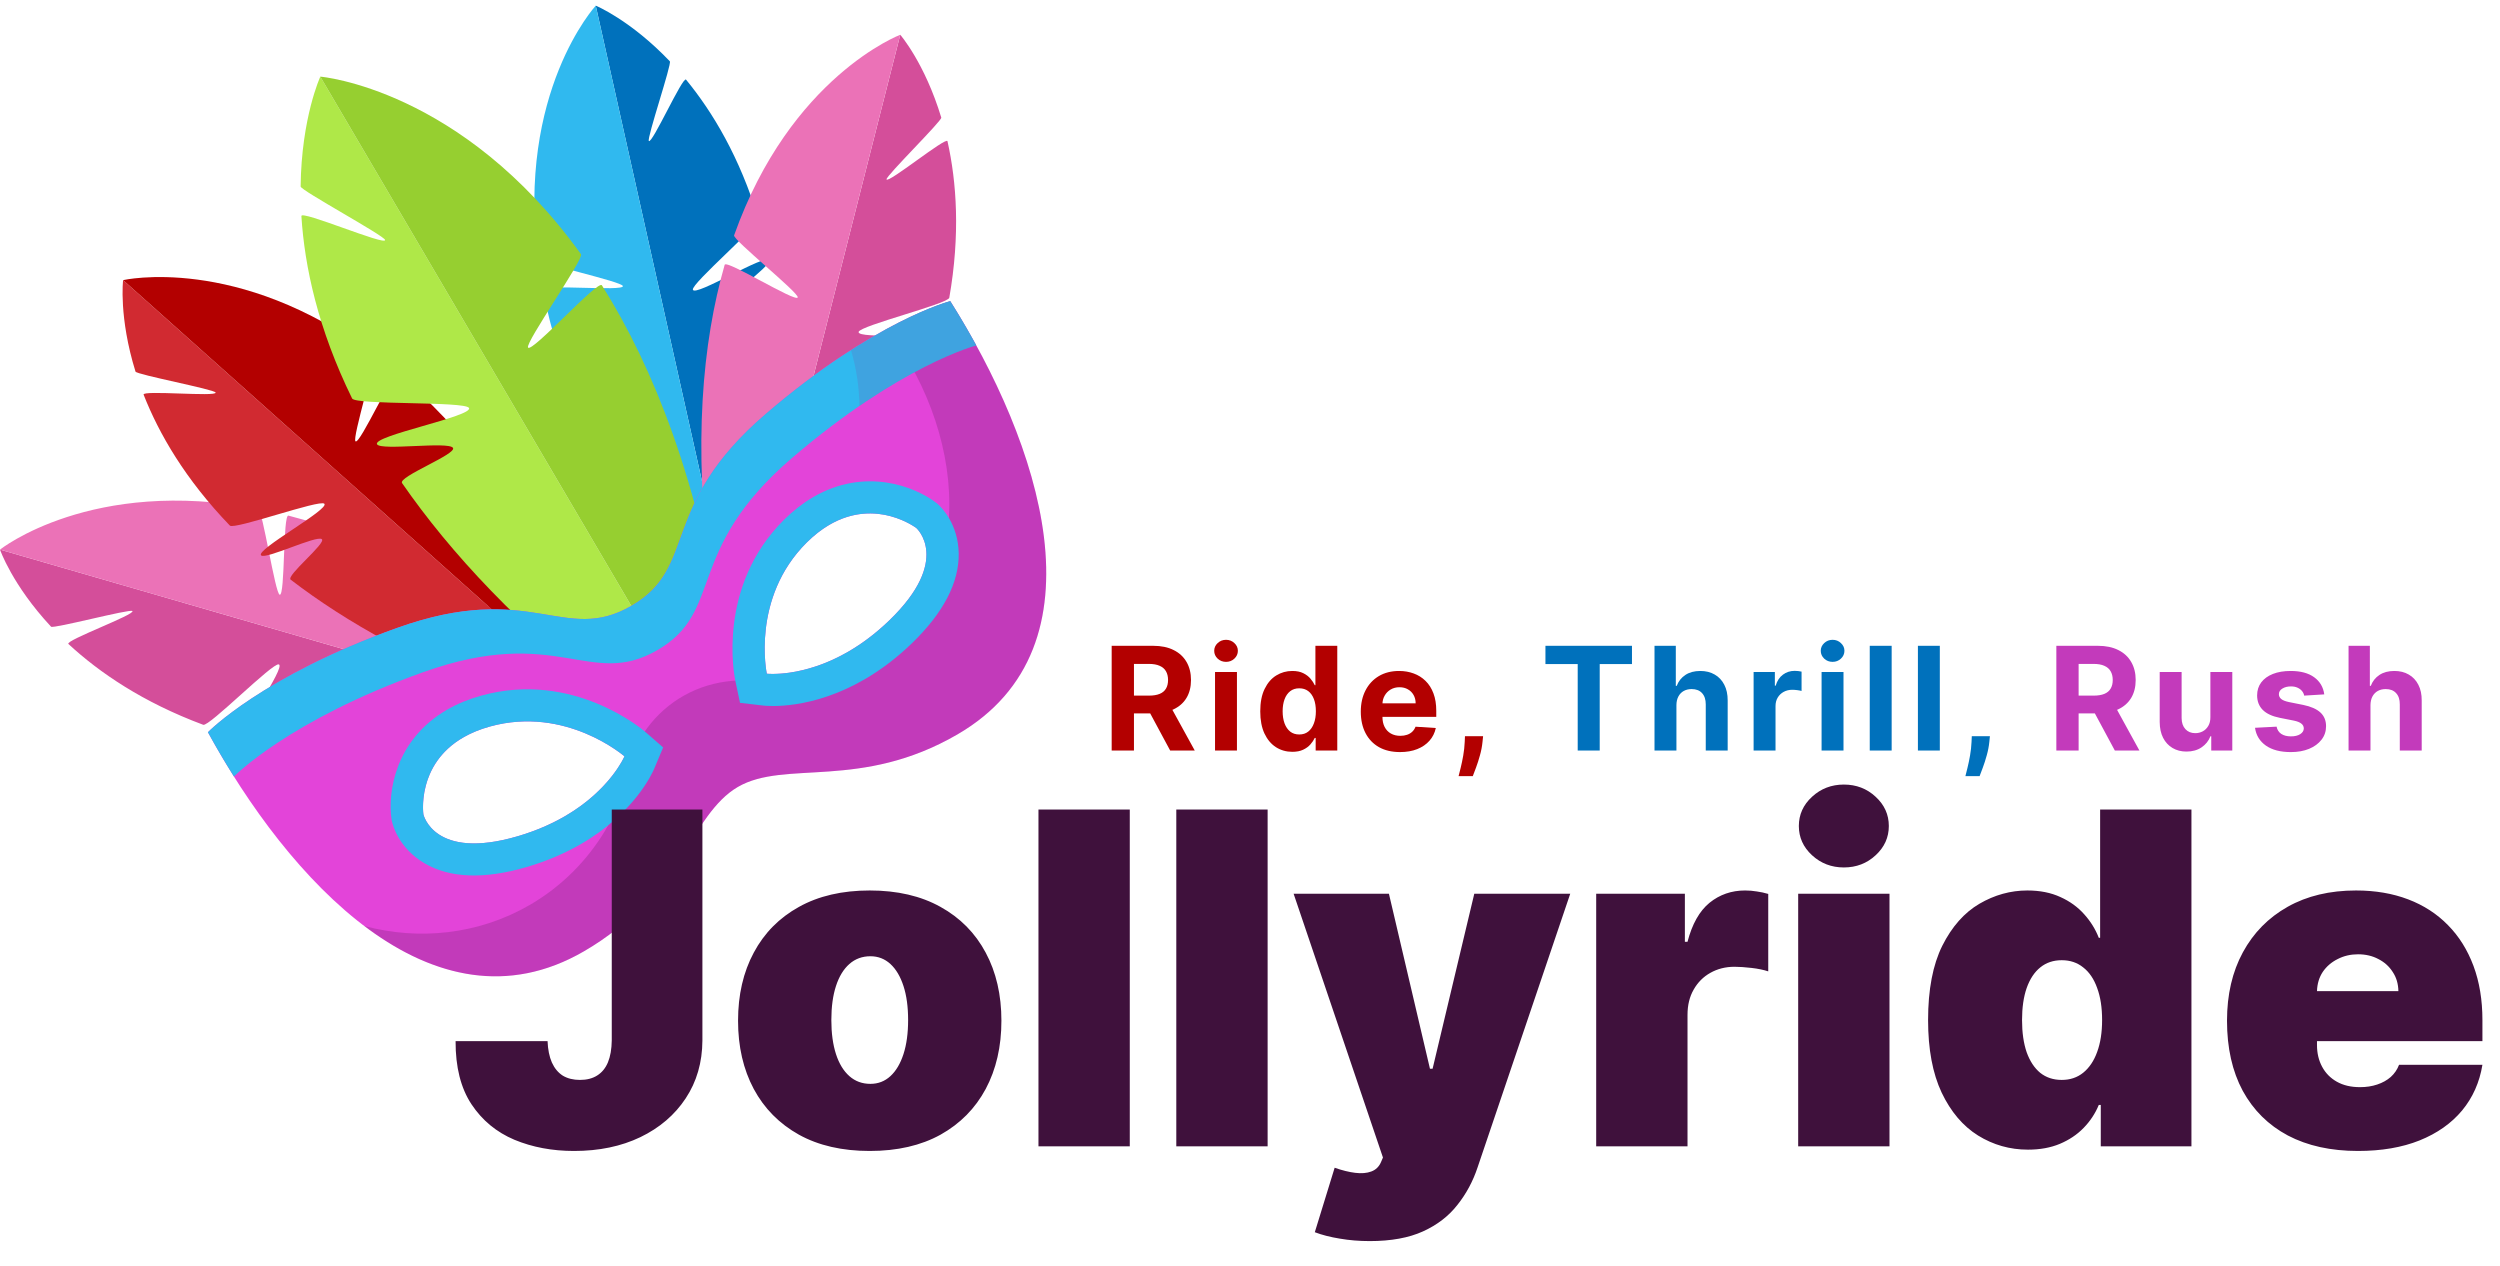 <svg width="158" height="80" viewBox="0 0 158 80" fill="none" xmlns="http://www.w3.org/2000/svg">
<path d="M37.652 0.357C37.652 0.357 39.84 1.26 42.334 3.875C42.471 4.02 40.867 8.755 41.007 8.91C41.208 9.135 43.155 4.786 43.359 5.034C45.043 7.084 46.75 9.934 47.932 13.819C48.045 14.192 43.686 17.918 43.789 18.309C43.916 18.792 48.503 15.946 48.613 16.458C48.697 16.851 45.756 18.864 45.829 19.275C45.898 19.655 48.981 18.432 49.039 18.828C49.678 23.188 49.689 28.508 48.643 34.973L45.538 35.658L37.652 0.357Z" fill="#0071BC"/>
<path d="M37.652 0.357C37.652 0.357 32.648 5.803 34.002 16.373C34.038 16.657 39.321 17.789 39.367 18.081C39.422 18.431 34.242 17.943 34.311 18.303C35.271 23.304 37.639 29.327 42.433 36.344L45.538 35.659L37.652 0.357Z" fill="#30B9EF"/>
<path d="M55.472 31.118C56.898 28.506 57.958 26.06 58.719 23.785C58.847 23.405 55.539 23.121 55.65 22.75C55.77 22.351 59.308 21.866 59.41 21.478C59.544 20.971 54.159 21.465 54.264 20.977C54.349 20.581 59.927 19.2 59.995 18.817C60.695 14.818 60.459 11.509 59.881 8.925C59.811 8.613 56.106 11.628 56.028 11.337C55.973 11.136 59.547 7.623 59.489 7.432C58.444 3.981 56.897 2.198 56.897 2.198L47.984 37.256L48.401 37.361C49.443 34.214 52.163 31.771 55.472 31.118Z" fill="#D44E9A"/>
<path d="M56.895 2.198C56.895 2.198 49.964 4.827 46.395 14.874C46.299 15.144 50.507 18.515 50.416 18.796C50.307 19.134 45.9 16.383 45.799 16.736C44.396 21.633 43.788 28.072 44.898 36.481L47.982 37.256L56.895 2.198Z" fill="#EB72B7"/>
<path d="M25.804 48.162C22.817 48.062 20.158 47.73 17.8 47.231C17.406 47.148 18.834 44.168 18.457 44.076C18.05 43.976 15.838 46.763 15.449 46.654C14.942 46.512 18.097 42.147 17.621 41.989C17.235 41.861 13.212 45.943 12.845 45.807C9.022 44.382 6.272 42.503 4.324 40.699C4.088 40.481 8.58 38.832 8.367 38.617C8.22 38.469 3.363 39.753 3.227 39.607C0.764 36.963 0 34.735 0 34.735L34.922 44.852L34.801 45.262C31.543 44.562 28.046 45.656 25.804 48.162Z" fill="#D44E9A"/>
<path d="M0 34.735C0 34.735 5.791 30.125 16.313 32.155C16.596 32.21 17.388 37.524 17.678 37.588C18.026 37.666 17.873 32.495 18.23 32.587C23.187 33.865 29.08 36.605 35.812 41.816L34.922 44.852L0 34.735Z" fill="#EB72B7"/>
<path d="M7.78 17.703C7.78 17.703 7.497 20.041 8.564 23.485C8.623 23.675 13.559 24.611 13.627 24.808C13.725 25.094 8.959 24.644 9.076 24.942C10.045 27.407 11.704 30.285 14.528 33.217C14.799 33.498 20.204 31.553 20.497 31.834C20.857 32.181 16.11 34.756 16.505 35.103C16.808 35.368 20.017 33.81 20.34 34.075C20.64 34.321 18.054 36.39 18.372 36.636C21.879 39.33 26.535 41.953 32.713 44.222L34.839 41.87L7.78 17.703Z" fill="#D12A31"/>
<path d="M7.781 17.704C7.781 17.704 15.01 16.046 23.607 22.409C23.838 22.58 22.235 27.711 22.468 27.893C22.748 28.113 24.864 23.387 25.147 23.624C29.057 26.912 33.172 31.921 36.965 39.519L34.84 41.871L7.781 17.704Z" fill="#B30000"/>
<path d="M20.244 4.843C20.244 4.843 19.05 7.431 19 11.788C18.997 12.029 24.334 14.919 24.339 15.17C24.346 15.535 19.024 13.268 19.048 13.654C19.249 16.849 20.091 20.771 22.254 25.184C22.462 25.607 29.408 25.351 29.64 25.782C29.926 26.314 23.505 27.537 23.831 28.081C24.081 28.498 28.355 27.881 28.628 28.305C28.883 28.699 25.135 30.132 25.411 30.532C28.449 34.921 32.837 39.65 39.109 44.53L42.431 42.601L20.244 4.843Z" fill="#AFE848"/>
<path d="M20.242 4.843C20.242 4.843 29.182 5.585 36.72 16.068C36.923 16.35 33.171 21.67 33.372 21.966C33.612 22.322 37.804 17.657 38.041 18.033C41.324 23.254 44.202 30.532 45.75 40.673L42.429 42.601L20.242 4.843Z" fill="#96CF30"/>
<path d="M60.056 19.032C60.056 19.032 55.256 20.273 48.409 26.145C41.562 32.017 44.173 35.809 39.907 38.286C35.642 40.763 33.601 36.641 25.094 39.686C16.586 42.731 13.141 46.278 13.141 46.278C18.171 55.489 27.319 65.691 36.91 60.12C43.024 56.57 43.649 51.468 46.635 49.734C49.62 48.001 54.397 49.965 60.511 46.415C70.102 40.844 65.656 27.913 60.056 19.032ZM32.705 52.854C27.416 54.401 26.76 51.47 26.76 51.47C26.76 51.47 26.148 47.254 30.96 45.917C35.773 44.58 39.466 47.802 39.466 47.802C39.466 47.802 37.993 51.306 32.705 52.854ZM56.209 39.204C52.256 43.023 48.462 42.577 48.462 42.577C48.462 42.577 47.452 37.796 50.988 34.285C54.523 30.775 57.917 33.375 57.917 33.375C57.917 33.375 60.163 35.384 56.209 39.204Z" fill="#E344D9"/>
<path opacity="0.15" d="M60.055 19.032C60.055 19.032 58.531 19.426 55.975 20.821C56.217 21.074 56.45 21.348 56.665 21.659C61.401 28.508 61.928 39.101 52.661 42.361C51.352 42.822 49.964 43.066 48.577 43.148C43.619 42.231 39.733 45.661 39.404 50.088C39.207 50.499 39.021 50.921 38.857 51.359C38.667 51.754 38.459 52.14 38.231 52.516C37.096 54.396 35.497 56.022 33.488 57.189C30.238 59.077 26.46 59.444 23.031 58.525C27.214 61.686 32.003 62.969 36.909 60.12C43.023 56.569 43.648 51.467 46.633 49.733C49.619 47.999 54.396 49.964 60.51 46.414C70.101 40.844 65.655 27.913 60.055 19.032Z" fill="#0C020B"/>
<path d="M59.279 31.869L59.222 31.818L59.161 31.772C57.819 30.744 54.675 29.511 51.401 31.413L51.401 31.413C50.755 31.788 50.132 32.273 49.547 32.853C45.28 37.091 46.417 42.755 46.467 42.994L46.768 44.419L48.222 44.59C48.526 44.626 51.286 44.883 54.654 42.927C55.697 42.321 56.699 41.557 57.63 40.657C59.63 38.725 60.625 36.807 60.59 34.956C60.553 33.101 59.492 32.059 59.279 31.869ZM56.209 39.204C55.327 40.057 54.452 40.697 53.625 41.177C50.75 42.847 48.462 42.578 48.462 42.578C48.462 42.578 47.452 37.797 50.987 34.286C51.473 33.804 51.957 33.436 52.429 33.162C55.392 31.441 57.916 33.376 57.916 33.376C57.916 33.376 60.162 35.385 56.209 39.204Z" fill="#30B9EF"/>
<path d="M40.809 46.278C40.625 46.117 36.22 42.351 30.411 43.965C29.615 44.186 28.884 44.488 28.239 44.863C24.965 46.764 24.5 50.092 24.742 51.758L24.753 51.835L24.77 51.91C24.832 52.187 25.223 53.618 26.831 54.56C28.435 55.501 30.605 55.581 33.28 54.798C34.526 54.433 35.687 53.941 36.73 53.335C40.097 51.38 41.228 48.862 41.346 48.582L41.91 47.238L40.809 46.278ZM35.702 51.585C34.876 52.065 33.885 52.508 32.704 52.854C27.416 54.401 26.759 51.469 26.759 51.469C26.759 51.469 26.304 48.333 29.267 46.613C29.739 46.339 30.298 46.1 30.96 45.916C35.772 44.579 39.465 47.801 39.465 47.801C39.465 47.801 38.576 49.916 35.702 51.585Z" fill="#30B9EF"/>
<path d="M26.738 42.484C35.246 39.439 37.287 43.562 41.552 41.085C45.818 38.608 43.208 34.816 50.054 28.944C56.895 23.077 61.692 21.833 61.701 21.831C61.173 20.865 60.621 19.927 60.056 19.032C60.056 19.032 55.256 20.273 48.409 26.145C41.562 32.017 44.173 35.809 39.907 38.286C35.642 40.762 33.601 36.64 25.094 39.685C16.586 42.73 13.141 46.277 13.141 46.277C13.648 47.206 14.199 48.144 14.786 49.076C14.792 49.07 18.239 45.527 26.738 42.484Z" fill="#30B9EF"/>
<g opacity="0.15">
<path d="M60.058 19.032C60.058 19.032 57.632 19.667 53.781 22.129C54.123 23.273 54.302 24.464 54.313 25.666C58.8 22.593 61.695 21.833 61.702 21.831C61.174 20.865 60.622 19.927 60.058 19.032Z" fill="#93278F"/>
</g>
<path d="M38.663 51.164H44.392V65.757C44.385 67.142 44.033 68.362 43.336 69.415C42.646 70.461 41.691 71.279 40.471 71.868C39.258 72.45 37.861 72.741 36.279 72.741C34.906 72.741 33.651 72.506 32.515 72.035C31.379 71.556 30.473 70.808 29.797 69.789C29.121 68.764 28.786 67.434 28.793 65.799H34.606C34.627 66.332 34.718 66.782 34.878 67.149C35.045 67.516 35.275 67.794 35.568 67.981C35.868 68.161 36.23 68.251 36.655 68.251C37.087 68.251 37.45 68.157 37.742 67.971C38.042 67.783 38.269 67.506 38.422 67.139C38.575 66.765 38.656 66.304 38.663 65.757V51.164ZM54.967 72.741C53.224 72.741 51.733 72.398 50.492 71.712C49.252 71.019 48.3 70.056 47.638 68.823C46.976 67.582 46.645 66.145 46.645 64.51C46.645 62.874 46.976 61.44 47.638 60.207C48.3 58.966 49.252 58.003 50.492 57.317C51.733 56.624 53.224 56.278 54.967 56.278C56.71 56.278 58.201 56.624 59.442 57.317C60.682 58.003 61.634 58.966 62.296 60.207C62.958 61.44 63.289 62.874 63.289 64.51C63.289 66.145 62.958 67.582 62.296 68.823C61.634 70.056 60.682 71.019 59.442 71.712C58.201 72.398 56.71 72.741 54.967 72.741ZM55.009 68.5C55.497 68.5 55.918 68.338 56.274 68.012C56.629 67.686 56.904 67.222 57.1 66.62C57.295 66.016 57.393 65.299 57.393 64.468C57.393 63.63 57.295 62.912 57.1 62.316C56.904 61.714 56.629 61.249 56.274 60.924C55.918 60.598 55.497 60.435 55.009 60.435C54.493 60.435 54.051 60.598 53.681 60.924C53.312 61.249 53.029 61.714 52.834 62.316C52.639 62.912 52.541 63.63 52.541 64.468C52.541 65.299 52.639 66.016 52.834 66.62C53.029 67.222 53.312 67.686 53.681 68.012C54.051 68.338 54.493 68.5 55.009 68.5ZM71.402 51.164V72.45H65.631V51.164H71.402ZM80.114 51.164V72.45H74.342V51.164H80.114ZM86.567 78.437C85.905 78.437 85.274 78.385 84.675 78.281C84.075 78.184 83.549 78.049 83.096 77.876L84.35 73.801C84.824 73.968 85.257 74.075 85.647 74.123C86.044 74.172 86.382 74.144 86.661 74.04C86.947 73.936 87.152 73.739 87.278 73.448L87.403 73.157L81.757 56.486H87.78L90.373 67.544H90.54L93.174 56.486H99.238L93.383 73.78C93.091 74.66 92.665 75.451 92.108 76.15C91.558 76.857 90.832 77.415 89.933 77.824C89.034 78.233 87.912 78.437 86.567 78.437ZM100.879 72.45V56.486H106.484V59.52H106.651C106.943 58.398 107.407 57.577 108.041 57.057C108.682 56.538 109.432 56.278 110.289 56.278C110.54 56.278 110.787 56.298 111.031 56.34C111.282 56.375 111.523 56.427 111.753 56.496V61.391C111.467 61.295 111.115 61.221 110.697 61.173C110.278 61.125 109.92 61.1 109.62 61.1C109.055 61.1 108.546 61.229 108.093 61.485C107.647 61.735 107.296 62.088 107.038 62.545C106.779 62.996 106.651 63.525 106.651 64.135V72.45H100.879ZM113.645 72.45V56.486H119.416V72.45H113.645ZM116.531 54.823C115.75 54.823 115.081 54.566 114.523 54.054C113.965 53.541 113.687 52.924 113.687 52.203C113.687 51.483 113.965 50.866 114.523 50.354C115.081 49.841 115.75 49.584 116.531 49.584C117.318 49.584 117.987 49.841 118.538 50.354C119.096 50.866 119.374 51.483 119.374 52.203C119.374 52.924 119.096 53.541 118.538 54.054C117.987 54.566 117.318 54.823 116.531 54.823ZM128.169 72.658C127.027 72.658 125.974 72.36 125.012 71.764C124.057 71.168 123.29 70.264 122.712 69.052C122.141 67.839 121.855 66.311 121.855 64.468C121.855 62.541 122.155 60.976 122.754 59.77C123.36 58.564 124.141 57.681 125.096 57.12C126.057 56.559 127.068 56.278 128.128 56.278C128.922 56.278 129.619 56.416 130.219 56.694C130.818 56.964 131.32 57.328 131.724 57.785C132.129 58.235 132.435 58.731 132.644 59.271H132.728V51.164H138.499V72.45H132.769V69.831H132.644C132.421 70.372 132.101 70.856 131.683 71.286C131.271 71.709 130.769 72.045 130.177 72.294C129.591 72.537 128.923 72.658 128.169 72.658ZM130.302 68.251C130.832 68.251 131.285 68.099 131.661 67.794C132.045 67.482 132.338 67.045 132.54 66.484C132.749 65.916 132.853 65.244 132.853 64.468C132.853 63.678 132.749 63.002 132.54 62.441C132.338 61.873 132.045 61.44 131.661 61.142C131.285 60.837 130.832 60.685 130.302 60.685C129.772 60.685 129.319 60.837 128.943 61.142C128.574 61.44 128.288 61.873 128.086 62.441C127.891 63.002 127.793 63.678 127.793 64.468C127.793 65.258 127.891 65.937 128.086 66.505C128.288 67.066 128.574 67.499 128.943 67.804C129.319 68.102 129.772 68.251 130.302 68.251ZM149.027 72.741C147.312 72.741 145.835 72.416 144.594 71.764C143.36 71.106 142.409 70.163 141.74 68.937C141.078 67.704 140.747 66.228 140.747 64.51C140.747 62.86 141.081 61.419 141.75 60.186C142.42 58.952 143.364 57.993 144.584 57.307C145.803 56.621 147.243 56.278 148.902 56.278C150.114 56.278 151.212 56.465 152.195 56.839C153.177 57.213 154.018 57.757 154.714 58.471C155.412 59.178 155.948 60.037 156.325 61.048C156.701 62.06 156.889 63.2 156.889 64.468V65.799H142.545V62.639H151.578C151.571 62.181 151.453 61.779 151.223 61.433C150.999 61.08 150.697 60.806 150.313 60.612C149.937 60.411 149.508 60.311 149.027 60.311C148.56 60.311 148.131 60.411 147.741 60.612C147.351 60.806 147.037 61.076 146.8 61.422C146.57 61.769 146.448 62.175 146.434 62.639V66.048C146.434 66.56 146.542 67.018 146.758 67.419C146.974 67.821 147.284 68.137 147.689 68.365C148.093 68.594 148.581 68.708 149.152 68.708C149.55 68.708 149.912 68.653 150.24 68.542C150.574 68.431 150.86 68.272 151.097 68.064C151.334 67.849 151.508 67.593 151.62 67.295H156.889C156.708 68.403 156.279 69.367 155.603 70.184C154.927 70.995 154.031 71.626 152.916 72.076C151.808 72.519 150.512 72.741 149.027 72.741Z" fill="#3F113C"/>
<path d="M70.258 47.434V40.815H72.885C73.388 40.815 73.817 40.904 74.172 41.083C74.53 41.26 74.802 41.511 74.989 41.836C75.177 42.159 75.271 42.539 75.271 42.977C75.271 43.417 75.176 43.795 74.985 44.111C74.795 44.426 74.518 44.667 74.156 44.836C73.796 45.004 73.36 45.088 72.849 45.088H71.09V43.963H72.621C72.89 43.963 73.114 43.926 73.291 43.853C73.469 43.78 73.601 43.67 73.688 43.523C73.776 43.377 73.821 43.195 73.821 42.977C73.821 42.757 73.776 42.572 73.688 42.421C73.601 42.27 73.468 42.156 73.288 42.078C73.11 41.999 72.886 41.959 72.615 41.959H71.666V47.434H70.258ZM73.853 44.422L75.509 47.434H73.955L72.335 44.422H73.853ZM76.79 47.434V42.469H78.175V47.434H76.79ZM77.486 41.83C77.279 41.83 77.103 41.762 76.956 41.626C76.81 41.488 76.738 41.323 76.738 41.131C76.738 40.942 76.81 40.779 76.956 40.643C77.103 40.505 77.279 40.436 77.486 40.436C77.691 40.436 77.867 40.505 78.012 40.643C78.16 40.779 78.233 40.942 78.233 41.131C78.233 41.323 78.16 41.488 78.012 41.626C77.867 41.762 77.691 41.83 77.486 41.83ZM81.674 47.515C81.295 47.515 80.951 47.418 80.643 47.224C80.338 47.028 80.095 46.741 79.915 46.361C79.737 45.98 79.648 45.512 79.648 44.958C79.648 44.389 79.74 43.916 79.925 43.539C80.109 43.16 80.354 42.877 80.66 42.689C80.968 42.5 81.305 42.405 81.671 42.405C81.95 42.405 82.183 42.452 82.37 42.547C82.558 42.64 82.71 42.756 82.825 42.896C82.942 43.034 83.031 43.17 83.092 43.303H83.134V40.815H84.516V47.434H83.15V46.639H83.092C83.027 46.777 82.935 46.914 82.815 47.05C82.698 47.183 82.546 47.294 82.357 47.383C82.171 47.471 81.943 47.515 81.674 47.515ZM82.113 46.419C82.337 46.419 82.525 46.359 82.679 46.238C82.835 46.116 82.954 45.944 83.036 45.724C83.121 45.505 83.163 45.247 83.163 44.952C83.163 44.657 83.122 44.4 83.04 44.183C82.957 43.965 82.838 43.797 82.682 43.678C82.526 43.56 82.337 43.501 82.113 43.501C81.885 43.501 81.694 43.562 81.538 43.685C81.382 43.808 81.263 43.978 81.183 44.196C81.103 44.413 81.063 44.665 81.063 44.952C81.063 45.241 81.103 45.496 81.183 45.718C81.265 45.938 81.384 46.11 81.538 46.235C81.694 46.358 81.885 46.419 82.113 46.419ZM88.48 47.531C87.967 47.531 87.524 47.428 87.153 47.221C86.785 47.012 86.501 46.717 86.302 46.335C86.102 45.952 86.002 45.498 86.002 44.975C86.002 44.464 86.102 44.016 86.302 43.63C86.501 43.244 86.782 42.944 87.144 42.728C87.508 42.513 87.935 42.405 88.425 42.405C88.754 42.405 89.061 42.458 89.345 42.563C89.631 42.667 89.88 42.823 90.093 43.032C90.308 43.241 90.475 43.504 90.594 43.821C90.713 44.135 90.772 44.504 90.772 44.926V45.304H86.555V44.451H89.469C89.469 44.253 89.425 44.077 89.338 43.924C89.252 43.771 89.132 43.651 88.977 43.565C88.826 43.477 88.649 43.433 88.447 43.433C88.237 43.433 88.051 43.481 87.888 43.578C87.728 43.673 87.602 43.801 87.511 43.963C87.42 44.122 87.373 44.3 87.371 44.496V45.307C87.371 45.553 87.417 45.765 87.508 45.944C87.601 46.123 87.732 46.261 87.901 46.358C88.071 46.455 88.271 46.504 88.503 46.504C88.657 46.504 88.798 46.482 88.925 46.439C89.053 46.396 89.163 46.331 89.254 46.245C89.345 46.159 89.414 46.053 89.462 45.928L90.743 46.012C90.678 46.318 90.545 46.585 90.343 46.814C90.144 47.04 89.886 47.217 89.569 47.344C89.255 47.469 88.892 47.531 88.48 47.531ZM93.731 46.529L93.695 46.885C93.667 47.169 93.613 47.453 93.533 47.735C93.455 48.02 93.372 48.277 93.286 48.508C93.201 48.738 93.133 48.919 93.081 49.051H92.183C92.216 48.923 92.26 48.746 92.317 48.517C92.373 48.291 92.426 48.037 92.476 47.754C92.526 47.472 92.557 47.184 92.57 46.891L92.586 46.529H93.731Z" fill="#B30000"/>
<path d="M129.961 47.434V40.815H132.588C133.091 40.815 133.52 40.904 133.876 41.083C134.233 41.26 134.506 41.511 134.692 41.836C134.881 42.159 134.975 42.54 134.975 42.977C134.975 43.417 134.88 43.795 134.689 44.112C134.498 44.426 134.222 44.668 133.859 44.836C133.5 45.004 133.064 45.088 132.552 45.088H130.793V43.963H132.325C132.593 43.963 132.817 43.926 132.995 43.853C133.172 43.78 133.304 43.67 133.391 43.523C133.48 43.377 133.525 43.195 133.525 42.977C133.525 42.757 133.48 42.572 133.391 42.421C133.304 42.27 133.171 42.156 132.991 42.078C132.814 41.999 132.589 41.959 132.318 41.959H131.369V47.434H129.961ZM133.557 44.422L135.212 47.434H133.658L132.038 44.422H133.557ZM139.696 45.321V42.47H141.081V47.434H139.751V46.533H139.699C139.586 46.824 139.399 47.057 139.137 47.234C138.876 47.411 138.559 47.499 138.184 47.499C137.85 47.499 137.556 47.424 137.303 47.273C137.049 47.122 136.851 46.908 136.708 46.63C136.567 46.352 136.495 46.019 136.493 45.631V42.47H137.878V45.385C137.881 45.678 137.96 45.91 138.116 46.08C138.272 46.25 138.481 46.336 138.743 46.336C138.91 46.336 139.066 46.298 139.211 46.222C139.357 46.145 139.474 46.031 139.563 45.88C139.653 45.729 139.698 45.542 139.696 45.321ZM146.893 43.885L145.625 43.963C145.604 43.855 145.557 43.758 145.486 43.672C145.414 43.584 145.32 43.514 145.203 43.462C145.088 43.408 144.95 43.381 144.79 43.381C144.575 43.381 144.394 43.426 144.247 43.517C144.099 43.605 144.026 43.724 144.026 43.872C144.026 43.991 144.073 44.091 144.169 44.173C144.264 44.255 144.428 44.321 144.66 44.37L145.564 44.551C146.049 44.65 146.411 44.81 146.65 45.03C146.888 45.249 147.007 45.538 147.007 45.896C147.007 46.221 146.911 46.507 146.718 46.752C146.527 46.998 146.265 47.19 145.931 47.328C145.6 47.464 145.217 47.532 144.783 47.532C144.122 47.532 143.596 47.395 143.203 47.121C142.813 46.845 142.584 46.47 142.517 45.996L143.88 45.925C143.921 46.125 144.02 46.278 144.178 46.384C144.337 46.487 144.54 46.539 144.786 46.539C145.029 46.539 145.225 46.493 145.372 46.4C145.521 46.305 145.598 46.184 145.6 46.035C145.598 45.91 145.544 45.807 145.44 45.728C145.336 45.646 145.176 45.584 144.959 45.54L144.094 45.369C143.606 45.272 143.243 45.104 143.005 44.865C142.769 44.626 142.65 44.321 142.65 43.95C142.65 43.631 142.737 43.356 142.911 43.126C143.086 42.895 143.332 42.717 143.649 42.592C143.967 42.467 144.34 42.405 144.767 42.405C145.398 42.405 145.894 42.538 146.257 42.803C146.621 43.068 146.833 43.428 146.893 43.885ZM149.814 44.564V47.434H148.429V40.815H149.775V43.346H149.834C149.946 43.053 150.128 42.823 150.38 42.657C150.631 42.489 150.946 42.405 151.326 42.405C151.673 42.405 151.975 42.48 152.233 42.631C152.493 42.78 152.695 42.994 152.838 43.274C152.983 43.552 153.055 43.885 153.052 44.273V47.434H151.667V44.519C151.67 44.213 151.592 43.975 151.433 43.805C151.277 43.634 151.058 43.549 150.777 43.549C150.588 43.549 150.421 43.589 150.276 43.669C150.133 43.748 150.02 43.865 149.938 44.018C149.858 44.169 149.816 44.351 149.814 44.564Z" fill="#C33ABB"/>
<path d="M97.672 41.968V40.815H103.141V41.968H101.102V47.434H99.711V41.968H97.672ZM105.95 44.564V47.434H104.565V40.815H105.911V43.345H105.97C106.082 43.052 106.264 42.823 106.516 42.657C106.767 42.489 107.083 42.405 107.462 42.405C107.809 42.405 108.111 42.48 108.369 42.631C108.629 42.78 108.831 42.994 108.974 43.274C109.119 43.552 109.191 43.885 109.189 44.273V47.434H107.804V44.519C107.805 44.213 107.727 43.975 107.569 43.804C107.413 43.634 107.195 43.549 106.912 43.549C106.724 43.549 106.557 43.589 106.412 43.669C106.269 43.748 106.156 43.865 106.074 44.018C105.993 44.169 105.952 44.351 105.95 44.564ZM110.828 47.434V42.469H112.171V43.336H112.223C112.314 43.028 112.467 42.795 112.681 42.638C112.896 42.478 113.143 42.398 113.423 42.398C113.492 42.398 113.567 42.403 113.647 42.411C113.727 42.42 113.798 42.432 113.859 42.447V43.669C113.793 43.649 113.703 43.632 113.589 43.617C113.474 43.602 113.368 43.594 113.273 43.594C113.07 43.594 112.887 43.639 112.727 43.727C112.569 43.813 112.443 43.934 112.35 44.089C112.258 44.244 112.213 44.423 112.213 44.626V47.434H110.828ZM115.124 47.434V42.469H116.509V47.434H115.124ZM115.82 41.83C115.614 41.83 115.437 41.762 115.29 41.626C115.145 41.488 115.072 41.323 115.072 41.131C115.072 40.942 115.145 40.779 115.29 40.643C115.437 40.505 115.614 40.436 115.82 40.436C116.025 40.436 116.201 40.505 116.346 40.643C116.494 40.779 116.568 40.942 116.568 41.131C116.568 41.323 116.494 41.488 116.346 41.626C116.201 41.762 116.025 41.83 115.82 41.83ZM119.553 40.815V47.434H118.168V40.815H119.553ZM122.597 40.815V47.434H121.212V40.815H122.597ZM125.762 46.529L125.726 46.885C125.698 47.169 125.643 47.453 125.563 47.735C125.485 48.02 125.403 48.277 125.316 48.508C125.232 48.738 125.163 48.919 125.111 49.051H124.214C124.246 48.923 124.291 48.746 124.347 48.517C124.403 48.291 124.457 48.037 124.506 47.754C124.556 47.472 124.588 47.184 124.601 46.891L124.617 46.529H125.762Z" fill="#0071BC"/>
</svg>
